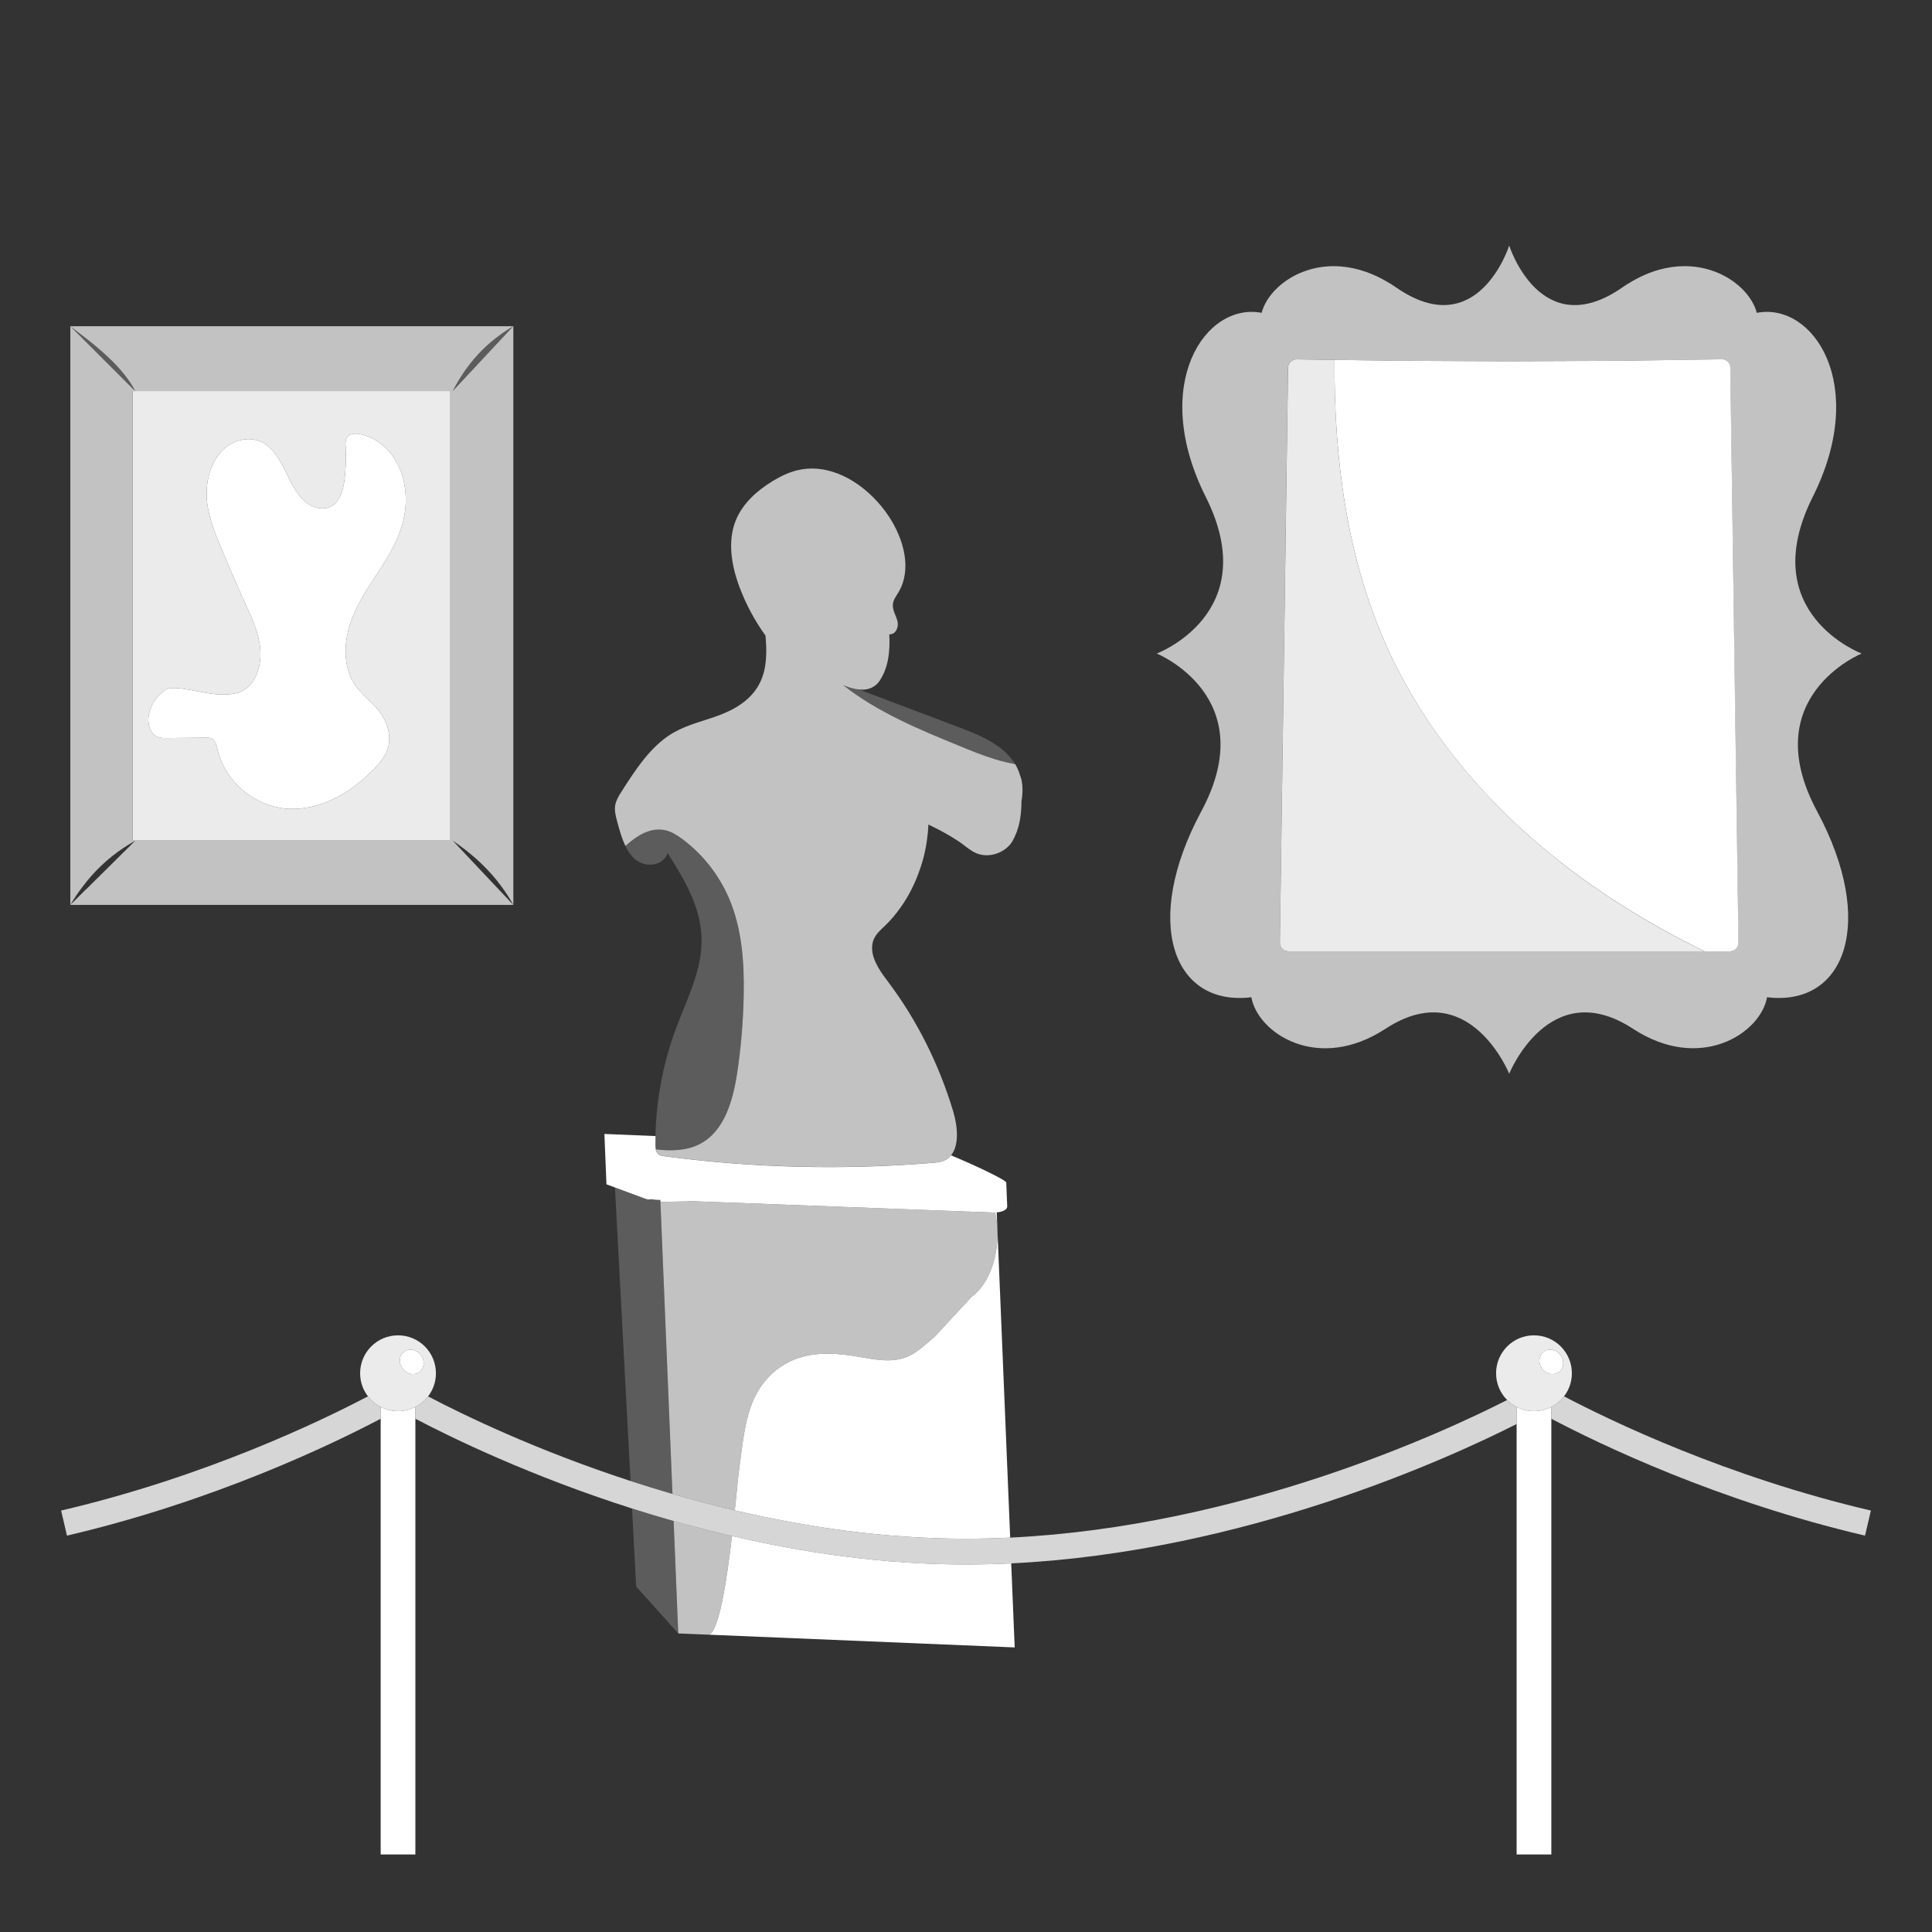 <svg viewBox="0 0 300 300" xmlns="http://www.w3.org/2000/svg"><rect x="0" y="0" width="300" height="300" fill="#333333" stroke="none"/><g fill="#fff"><path d="m 156.86 238.76 c -2.27 .11 -4.56 .17 -6.86 .17 -12.59 0 -24.8 -1.79 -35.9 -4.4 .31 -2.96 .53 -5.36 .67 -6.37 .51 -3.73 .85 -7.64 2.23 -10.78 1.53 -3.46 4.2 -5.61 7.05 -6.53 2.85 -.93 5.89 -.73 8.88 -.24 2.79 .46 5.69 1.16 8.26 -.07 1.42 -.68 2.65 -1.91 3.93 -2.96 l 5.74 -6.2 c .21 -.15 .42 -.32 .62 -.5 .07 -.06 .13 -.13 .19 -.2 .13 -.13 .26 -.26 .38 -.4 .08 -.08 .15 -.17 .22 -.26 .1 -.13 .21 -.27 .31 -.41 .07 -.1 .14 -.2 .21 -.31 .09 -.14 .19 -.28 .27 -.43 .07 -.12 .13 -.23 .2 -.35 .08 -.15 .16 -.3 .23 -.46 .06 -.13 .12 -.25 .18 -.38 .07 -.16 .13 -.32 .2 -.49 .05 -.13 .11 -.26 .15 -.4 .06 -.17 .12 -.35 .17 -.53 .05 -.13 .09 -.26 .13 -.4 .08 -.3 .16 -.6 .22 -.91 .04 -.18 .07 -.37 .1 -.55 .03 -.14 .06 -.29 .08 -.44 .03 -.19 .05 -.38 .07 -.57 .02 -.15 .03 -.29 .04 -.43 .02 -.2 .03 -.4 .04 -.6 .01 -.14 .01 -.27 .01 -.41 .01 -.21 .01 -.41 0 -.62 0 -.13 0 -.26 -.01 -.4 -.01 -.21 -.02 -.42 -.04 -.62 -.01 -.13 -.03 -.26 -.04 -.39 -.02 -.21 -.05 -.42 -.08 -.64 l -.06 -.33 c -.04 -.22 -.08 -.45 -.14 -.68 .09 0 .18 -.01 .26 -.01 z"/><path d="m 157.56 255.81 l -47.38 -1.97 c .02 -.02 .03 -.04 .06 -.06 1.51 -1.11 2.64 -8.6 3.42 -15.27 11.25 2.63 23.6 4.42 36.34 4.42 2.35 0 4.7 -.06 7.02 -.17 z"/><path d="m 151.99 114.18 c -.69 -.32 -1.39 -.6 -2.08 -.86 -.06 -.03 -.13 -.05 -.19 -.08 -4.71 -1.78 -9.43 -3.57 -14.14 -5.35 -.72 -.27 -1.43 -.54 -2.15 -.81 -.79 -.07 -1.6 -.32 -2.36 -.62 -.05 -.02 -.1 -.05 -.16 -.07 5.31 4.18 11.75 6.86 18.05 9.44 1.88 .77 3.75 1.53 5.69 2.12 .99 .3 1.99 .53 3 .73 -1.26 -2.09 -3.41 -3.46 -5.66 -4.49 z" opacity=".2"/><path d="m 104.42 231.98 c -2.24 -.65 -4.41 -1.32 -6.51 -2.01 l -2.42 -45.58 4.75 1.76 c .31 .13 .62 .13 .9 .06 .27 .05 .56 .09 .86 .1 l .54 .02 .01 .31 z" opacity=".2"/><path d="m 105.32 253.64 l -.51 -.57 -6.03 -6.72 -.64 -12.11 c 2.09 .66 4.25 1.31 6.46 1.94 z" opacity=".2"/><path d="m 113.66 238.51 c -.78 6.67 -1.91 14.16 -3.42 15.27 -.03 .02 -.04 .04 -.06 .06 l -4.86 -.2 -.72 -17.46 c 2.92 .82 5.95 1.61 9.06 2.33 z" opacity=".7"/><path d="m 154.88 191.33 c .01 .21 .01 .41 0 .62 0 .14 0 .27 -.01 .41 -.01 .2 -.02 .4 -.04 .6 -.01 .14 -.02 .28 -.04 .43 -.02 .19 -.04 .38 -.07 .57 -.02 .15 -.05 .3 -.08 .44 -.03 .18 -.06 .37 -.1 .55 -.06 .31 -.14 .61 -.22 .91 -.04 .14 -.08 .27 -.13 .4 -.05 .18 -.11 .36 -.17 .53 -.04 .14 -.1 .27 -.15 .4 -.07 .17 -.13 .33 -.2 .49 -.06 .13 -.12 .25 -.18 .38 -.07 .16 -.15 .31 -.23 .46 -.07 .12 -.13 .23 -.2 .35 -.08 .15 -.18 .29 -.27 .43 -.07 .11 -.14 .21 -.21 .31 -.1 .14 -.21 .28 -.31 .41 -.07 .09 -.14 .18 -.22 .26 -.12 .14 -.25 .27 -.38 .4 -.06 .07 -.12 .14 -.19 .2 -.2 .18 -.41 .35 -.62 .5 l -5.74 6.2 c -1.28 1.05 -2.51 2.28 -3.93 2.96 -2.57 1.23 -5.47 .53 -8.26 .07 -2.99 -.49 -6.03 -.69 -8.88 .24 -2.85 .92 -5.52 3.07 -7.05 6.53 -1.38 3.14 -1.72 7.05 -2.23 10.78 -.14 1.01 -.36 3.41 -.67 6.37 -3.33 -.78 -6.57 -1.64 -9.68 -2.55 l -1.87 -45.34 1.77 -.04 3.4 -.07 46.48 1.75 c .11 0 .21 0 .31 -.01 .06 .23 .1 .46 .14 .68 l .06 .33 c .03 .22 .06 .43 .08 .64 .01 .13 .03 .26 .04 .39 .02 .2 .03 .41 .04 .62 .01 .14 .01 .27 .01 .4 z" opacity=".7"/><path d="m 156.4 187.35 c 0 .04 0 .06 -.01 .06 -.04 .44 -.71 .77 -1.62 .85 -.08 0 -.17 .01 -.26 .01 -.1 .01 -.2 .01 -.31 .01 l -46.48 -1.75 -3.4 .07 -1.77 .04 -.01 -.31 -.54 -.02 c -.3 -.01 -.59 -.05 -.86 -.1 -.28 .07 -.59 .07 -.9 -.06 l -4.75 -1.76 -1.32 -.49 -.32 -7.82 7.94 .33 c -.01 .44 -.02 .87 -.02 1.31 0 .26 .01 .53 .06 .79 .04 .19 .11 .38 .22 .53 .28 .38 .75 .46 1.18 .51 13.77 1.82 27.7 2.16 41.57 1.02 .74 -.06 1.5 -.13 2.16 -.53 .28 -.17 .51 -.39 .72 -.64 3.61 1.49 8.55 3.84 8.57 4.22 z"/><path d="m 101.83 178.51 c 2.36 .24 4.79 .22 6.86 -.86 3.79 -1.98 5.11 -6.68 5.75 -10.91 .61 -4.02 .96 -8.08 1.03 -12.14 .1 -5.17 -.28 -10.48 -2.34 -15.22 -1.56 -3.58 -4.06 -6.74 -7.19 -9.07 -.76 -.57 -1.58 -1.1 -2.5 -1.33 -2.31 -.59 -4.49 .72 -6.33 2.4 .38 .76 .84 1.45 1.45 1.99 1.55 1.39 4.31 1.22 5.13 -.88 2.53 4 5.17 8.34 5.25 13.33 .04 2.37 -.51 4.65 -1.26 6.88 -.81 2.38 -1.86 4.7 -2.73 7.04 -1.97 5.28 -3.04 10.98 -3.17 16.68 -.01 .44 -.03 .87 -.03 1.3 0 .26 .01 .54 .07 .79 z" opacity=".2"/><path d="m 158.55 120.89 c -.06 -.25 -.15 -.49 -.23 -.72 -.04 -.1 -.06 -.21 -.1 -.31 -.16 -.42 -.35 -.82 -.57 -1.19 -1.01 -.2 -2.01 -.43 -3 -.73 -1.94 -.58 -3.82 -1.35 -5.69 -2.12 -6.3 -2.57 -12.74 -5.26 -18.05 -9.44 .05 .02 .1 .05 .16 .07 .76 .3 1.57 .55 2.36 .62 .77 .07 1.5 -.03 2.15 -.41 .38 -.22 .74 -.53 1.03 -.98 1.4 -2.12 1.61 -4.73 1.48 -7.18 1.01 .05 1.49 -1.13 1.28 -2 -.22 -.92 -.84 -1.79 -.72 -2.73 .08 -.66 .52 -1.22 .86 -1.79 2.14 -3.58 .82 -8.27 -1.47 -11.76 -.7 -1.07 -1.54 -2.09 -2.46 -3.01 -3.19 -3.18 -7.53 -5.23 -11.8 -4.18 -1.38 .34 -2.67 .98 -3.88 1.72 -2.36 1.45 -4.54 3.4 -5.61 5.96 -1.38 3.32 -.7 7.15 .56 10.51 1 2.65 2.35 5.17 4.01 7.47 .24 2.51 .23 5.07 -.83 7.27 -1.27 2.63 -3.8 4.14 -6.29 5.08 -2.39 .9 -4.9 1.43 -7.15 2.72 -.09 .05 -.19 .1 -.28 .16 -3.3 2.01 -5.62 5.58 -7.83 9.04 -.22 .34 -.44 .69 -.61 1.06 -.15 .32 -.28 .65 -.34 1.01 -.14 .82 .07 1.66 .28 2.45 .02 .08 .04 .16 .07 .24 .33 1.25 .69 2.53 1.24 3.64 1.85 -1.68 4.02 -2.99 6.33 -2.4 .92 .24 1.74 .77 2.5 1.33 3.13 2.33 5.63 5.49 7.19 9.07 2.07 4.74 2.44 10.05 2.34 15.22 -.08 4.07 -.42 8.13 -1.03 12.14 -.65 4.22 -1.97 8.93 -5.75 10.91 -2.08 1.09 -4.5 1.11 -6.86 .86 .04 .2 .11 .38 .22 .54 .28 .37 .75 .45 1.18 .51 13.76 1.81 27.7 2.15 41.57 1.02 .74 -.06 1.5 -.13 2.15 -.53 .28 -.17 .52 -.39 .72 -.64 1.32 -1.6 1 -4.58 .33 -6.82 -2.19 -7.29 -5.59 -14.06 -9.94 -19.89 -.13 -.18 -.26 -.36 -.39 -.53 -1.18 -1.54 -2.49 -3.53 -2.23 -5.43 .04 -.32 .12 -.65 .27 -.96 .37 -.8 1.02 -1.36 1.63 -1.94 .96 -.91 1.82 -1.95 2.6 -3.06 1.08 -1.55 1.97 -3.27 2.65 -5.09 .62 -1.63 1.07 -3.34 1.32 -5.09 .12 -.85 .21 -1.7 .24 -2.55 .2 .09 .4 .2 .6 .3 1.37 .66 2.71 1.4 4 2.25 1.42 .93 2.4 2.13 4.22 2.22 s 3.54 -.94 4.25 -2.22 c .5 -.89 .86 -1.87 1.07 -2.87 .04 -.18 .07 -.37 .1 -.55 .15 -.91 .21 -1.82 .21 -2.74 .1 -.5 .15 -1 .16 -1.51 .02 -.68 -.04 -1.36 -.2 -2.05 z" opacity=".7"/><path d="m 13.3 138.15 l -2.38 2.36 h 68.79 l -2.23 -2.36 -6.09 -6.46 -1.1 -1.17 c .37 .25 .74 .52 1.1 .78 2.37 1.74 4.57 3.76 6.47 6.34 .65 .89 1.27 1.83 1.85 2.86 v -89.85 l -2.3 2.46 -6.02 6.45 -1.1 1.18 c .34 -.68 .71 -1.32 1.1 -1.95 1.34 -2.19 2.96 -4.08 4.83 -5.67 1.08 -.91 2.23 -1.74 3.48 -2.46 h -68.78 c 1.09 .82 2.16 1.64 3.18 2.46 2.23 1.8 4.19 3.63 5.6 5.54 .51 .68 .96 1.38 1.3 2.08 l -1.77 -1.77 -5.85 -5.85 -2.46 -2.46 v 89.86 c .57 -.98 1.19 -1.89 1.85 -2.76 1.84 -2.47 4 -4.51 6.47 -6.14 .57 -.38 1.16 -.74 1.77 -1.08 l -1.77 1.75 -5.93 5.87 z m 7.31 -7.62 v -69.8 h 49.3 v 69.79 h -49.29 z" opacity=".7"/><path d="m 20.62 60.73 v 69.79 h 49.3 v -69.79 z m 42.16 19.38 c -.59 3.16 -2.23 5.92 -3.92 8.52 s -3.49 5.18 -4.48 8.21 c -1 3.02 -1.07 6.65 .59 9.28 1.06 1.66 2.68 2.75 3.88 4.28 1.19 1.52 1.95 3.67 1.43 5.62 -.34 1.29 -1.19 2.32 -2.06 3.24 -3.61 3.79 -8.34 6.52 -13.25 6.34 -4.92 -.18 -9.87 -3.77 -11.18 -9.16 -.15 -.64 -.3 -1.37 -.81 -1.69 -.3 -.2 -.66 -.2 -1.01 -.2 -2 .02 -4 .04 -6.01 .06 -.55 .01 -1.13 .01 -1.64 -.25 -1.18 -.6 -1.53 -2.41 -1.1 -3.79 s .93 -2.29 2.38 -3.39 c 1.46 -1.1 6.02 .77 9.28 .67 .98 -.03 1.97 -.13 2.85 -.61 2.01 -1.09 2.9 -3.92 2.69 -6.44 -.21 -2.51 -1.29 -4.81 -2.32 -7.06 -1.4 -3.07 -2.74 -6.17 -4.02 -9.31 -.86 -2.09 -1.69 -4.23 -1.93 -6.51 -.3 -2.79 .4 -5.8 2.17 -7.76 1.78 -1.96 4.69 -2.63 6.83 -1.23 1.45 .95 2.38 2.63 3.19 4.28 .82 1.65 1.62 3.38 2.92 4.57 1.3 1.18 3.27 1.65 4.62 .53 1.1 -.91 1.48 -2.57 1.65 -4.11 .18 -1.59 .23 -3.21 .14 -4.81 -.03 -.47 -.06 -.98 .16 -1.39 .35 -.63 1.12 -.71 1.77 -.63 2.48 .33 4.75 2.1 6.05 4.52 1.3 2.43 1.65 5.44 1.13 8.22 z" opacity=".9"/><path d="m 76.23 53.11 c -1.88 1.6 -3.49 3.48 -4.83 5.67 -.39 .63 -.76 1.27 -1.1 1.95 l 1.1 -1.18 6.02 -6.45 2.3 -2.46 c -1.25 .72 -2.4 1.55 -3.48 2.46 z" opacity=".2"/><path d="m 19.23 58.96 l 1.77 1.77 c -.34 -.71 -.8 -1.4 -1.3 -2.08 -1.41 -1.91 -3.38 -3.74 -5.6 -5.54 -1.02 -.83 -2.09 -1.65 -3.18 -2.46 l 2.46 2.46 z" opacity=".2"/><path d="m 289.08 101.48 s -16.67 -6.24 -7.6 -24.32 c 8.76 -17.47 .04 -30.28 -8.68 -28.58 -.72 -2.69 -3.37 -5.39 -7.07 -6.6 -1.29 -.42 -2.71 -.66 -4.22 -.65 -2.52 .01 -5.29 .71 -8.16 2.4 -.48 .27 -.95 .56 -1.43 .9 -12.72 8.84 -17.57 -6.5 -17.57 -6.5 s -4.85 15.33 -17.57 6.5 c -.48 -.34 -.95 -.63 -1.43 -.9 -2.87 -1.68 -5.64 -2.38 -8.16 -2.4 -1.52 -.01 -2.93 .23 -4.22 .65 -3.7 1.21 -6.35 3.91 -7.07 6.6 -8.72 -1.69 -17.43 11.12 -8.67 28.58 9.06 18.07 -7.61 24.32 -7.61 24.32 s 16.49 6.71 6.91 24.52 c -9.21 17.14 -4.43 30.34 7.78 28.85 1 5.59 10.34 11.76 20.84 4.89 12.96 -8.47 19.2 6.99 19.2 6.99 s 6.24 -15.46 19.21 -6.99 c 10.49 6.86 19.84 .69 20.83 -4.89 12.22 1.49 16.99 -11.71 7.78 -28.85 -9.58 -17.81 6.91 -24.52 6.91 -24.52 z m -20.43 46.24 h -68.61 c -.72 -.01 -1.31 -.61 -1.3 -1.33 l 1.26 -89.29 c .01 -.72 .62 -1.31 1.34 -1.3 l 15.6 .22 c .38 0 17.39 .07 17.39 .07 s 17.02 -.07 17.39 -.07 l 15.6 -.22 c .73 -.01 1.33 .57 1.34 1.3 l 1.26 89.29 c .01 .72 -.57 1.32 -1.3 1.33 z" opacity=".7"/><path d="m 269.94 146.39 c .01 .72 -.57 1.32 -1.3 1.33 h -3.95 c -7.96 -3.89 -15.56 -8.5 -22.52 -13.97 -11.26 -8.86 -20.82 -20.09 -26.73 -33.13 -6.31 -13.92 -8.31 -29.42 -8.21 -44.74 l 9.72 .14 c .38 0 17.4 .08 17.4 .08 s 17.01 -.08 17.39 -.08 l 15.61 -.23 c .73 -.01 1.32 .58 1.33 1.3 l 1.27 89.29 z"/><path d="m 264.69 147.72 h -64.65 c -.72 -.01 -1.31 -.61 -1.3 -1.33 l 1.27 -89.29 c .01 -.72 .62 -1.31 1.34 -1.3 l 5.88 .09 c -.11 15.32 1.9 30.82 8.21 44.74 5.92 13.04 15.48 24.26 26.73 33.13 6.96 5.48 14.57 10.09 22.52 13.97 z" opacity=".9"/><path d="m 235.5 218.46 v 2.66 c -10.54 5.34 -42.37 19.9 -78.48 21.64 -2.32 .11 -4.67 .17 -7.02 .17 -12.74 0 -25.09 -1.79 -36.34 -4.42 -3.11 -.72 -6.14 -1.51 -9.06 -2.33 -2.21 -.63 -4.37 -1.28 -6.46 -1.94 -15.73 -5.02 -27.87 -10.91 -33.64 -13.94 v -1.84 c .77 -.39 1.44 -.95 1.97 -1.63 5.48 2.88 16.78 8.36 31.44 13.14 2.1 .69 4.27 1.36 6.51 2.01 3.11 .91 6.35 1.77 9.68 2.55 11.1 2.61 23.31 4.4 35.9 4.4 2.3 0 4.59 -.06 6.86 -.17 35.82 -1.72 67.33 -16.36 77.17 -21.37 .43 .43 .92 .79 1.47 1.07 z" opacity=".8"/><path d="m 290.51 234.56 l -.91 3.89 c -22.84 -5.34 -41.18 -14.18 -48.71 -18.15 v -1.84 c .77 -.39 1.45 -.95 1.97 -1.64 7.38 3.88 25.31 12.51 47.65 17.74 z" opacity=".8"/><path d="m 59.11 218.46 v 1.84 c -7.53 3.97 -25.87 12.81 -48.71 18.15 l -.91 -3.89 c 22.34 -5.23 40.27 -13.86 47.65 -17.74 .52 .69 1.2 1.25 1.97 1.64 z" opacity=".8"/><path d="m 61.81 207.35 c -3.26 0 -5.89 2.64 -5.89 5.89 0 1.35 .45 2.59 1.22 3.58 .52 .69 1.2 1.25 1.97 1.64 .68 .35 1.43 .58 2.24 .64 .15 .01 .3 .02 .46 .02 .15 0 .31 -.01 .46 -.02 .8 -.06 1.56 -.29 2.23 -.64 .77 -.39 1.44 -.95 1.97 -1.63 .76 -.99 1.22 -2.23 1.22 -3.59 0 -3.25 -2.63 -5.89 -5.88 -5.89 z m 3.32 5.69 c -.79 .6 -1.95 .37 -2.61 -.5 -.66 -.86 -.56 -2.05 .23 -2.64 .78 -.59 1.95 -.37 2.61 .5 .65 .87 .55 2.05 -.23 2.64 z" opacity=".9"/><path d="m 64.5 218.46 v 69.5 h -5.39 v -69.5 c .36 .19 .74 .34 1.14 .45 .16 .04 .32 .08 .49 .11 h .01 c .19 .04 .39 .07 .6 .08 .15 .01 .3 .02 .46 .02 .15 0 .31 -.01 .46 -.02 .2 -.01 .39 -.04 .59 -.08 h .02 c .17 -.03 .34 -.07 .5 -.12 .39 -.11 .77 -.26 1.12 -.44 z"/><path d="m 238.19 207.35 c -3.25 0 -5.88 2.64 -5.88 5.89 0 1.62 .65 3.09 1.72 4.15 .43 .43 .92 .79 1.47 1.07 .8 .42 1.72 .66 2.69 .66 .16 0 .31 -.01 .46 -.02 .16 -.01 .31 -.03 .46 -.06 .63 -.09 1.23 -.3 1.78 -.58 .77 -.39 1.45 -.95 1.97 -1.64 .77 -.99 1.22 -2.23 1.22 -3.58 0 -3.25 -2.63 -5.89 -5.89 -5.89 z m 3.89 5.69 c -.78 .6 -1.95 .37 -2.61 -.5 -.66 -.86 -.55 -2.05 .23 -2.64 s 1.95 -.37 2.61 .5 .55 2.05 -.23 2.64 z" opacity=".9"/><path d="m 240.89 218.46 v 69.5 h -5.39 v -69.5 c .8 .42 1.72 .66 2.69 .66 .16 0 .31 -.01 .46 -.02 .16 -.01 .31 -.03 .46 -.05 v -.01 h .02 c .1 -.01 .21 -.03 .31 -.06 .08 -.01 .15 -.03 .23 -.05 .11 -.03 .22 -.06 .32 -.1 .31 -.1 .61 -.22 .9 -.37 z"/><path d="m 65.13 213.04 c -.79 .6 -1.95 .37 -2.61 -.5 -.66 -.86 -.56 -2.05 .23 -2.64 .78 -.59 1.95 -.37 2.61 .5 .65 .87 .55 2.05 -.23 2.64 z"/><path d="m 242.08 213.04 c -.78 .6 -1.95 .37 -2.61 -.5 -.66 -.86 -.55 -2.05 .23 -2.64 s 1.95 -.37 2.61 .5 .55 2.05 -.23 2.64 z"/><path d="m 54.38 96.84 c -1 3.02 -1.07 6.65 .59 9.28 1.06 1.66 2.68 2.75 3.88 4.28 1.19 1.52 1.95 3.67 1.43 5.62 -.34 1.29 -1.19 2.32 -2.06 3.24 -3.61 3.79 -8.34 6.52 -13.25 6.34 -4.92 -.18 -9.87 -3.77 -11.18 -9.16 -.15 -.64 -.3 -1.37 -.81 -1.69 -.3 -.2 -.66 -.2 -1.01 -.2 -2 .02 -4 .04 -6.01 .06 -.55 .01 -1.13 .01 -1.64 -.25 -1.18 -.6 -1.53 -2.41 -1.1 -3.79 s .93 -2.29 2.38 -3.39 c 1.46 -1.1 6.02 .77 9.28 .67 .98 -.03 1.97 -.13 2.85 -.61 2.01 -1.09 2.9 -3.92 2.69 -6.44 -.21 -2.51 -1.29 -4.81 -2.32 -7.06 -1.4 -3.07 -2.74 -6.17 -4.02 -9.31 -.86 -2.09 -1.69 -4.23 -1.93 -6.51 -.3 -2.79 .4 -5.8 2.17 -7.76 1.78 -1.96 4.69 -2.63 6.83 -1.23 1.45 .95 2.38 2.63 3.19 4.28 .82 1.65 1.62 3.38 2.92 4.57 1.3 1.18 3.27 1.65 4.62 .53 1.1 -.91 1.48 -2.57 1.65 -4.11 .18 -1.59 .23 -3.21 .14 -4.81 -.03 -.47 -.06 -.98 .16 -1.39 .35 -.63 1.12 -.71 1.77 -.63 2.48 .33 4.75 2.1 6.05 4.52 1.3 2.43 1.65 5.44 1.13 8.22 -.59 3.16 -2.23 5.92 -3.92 8.52 s -3.49 5.18 -4.48 8.21 z"/></g></svg>